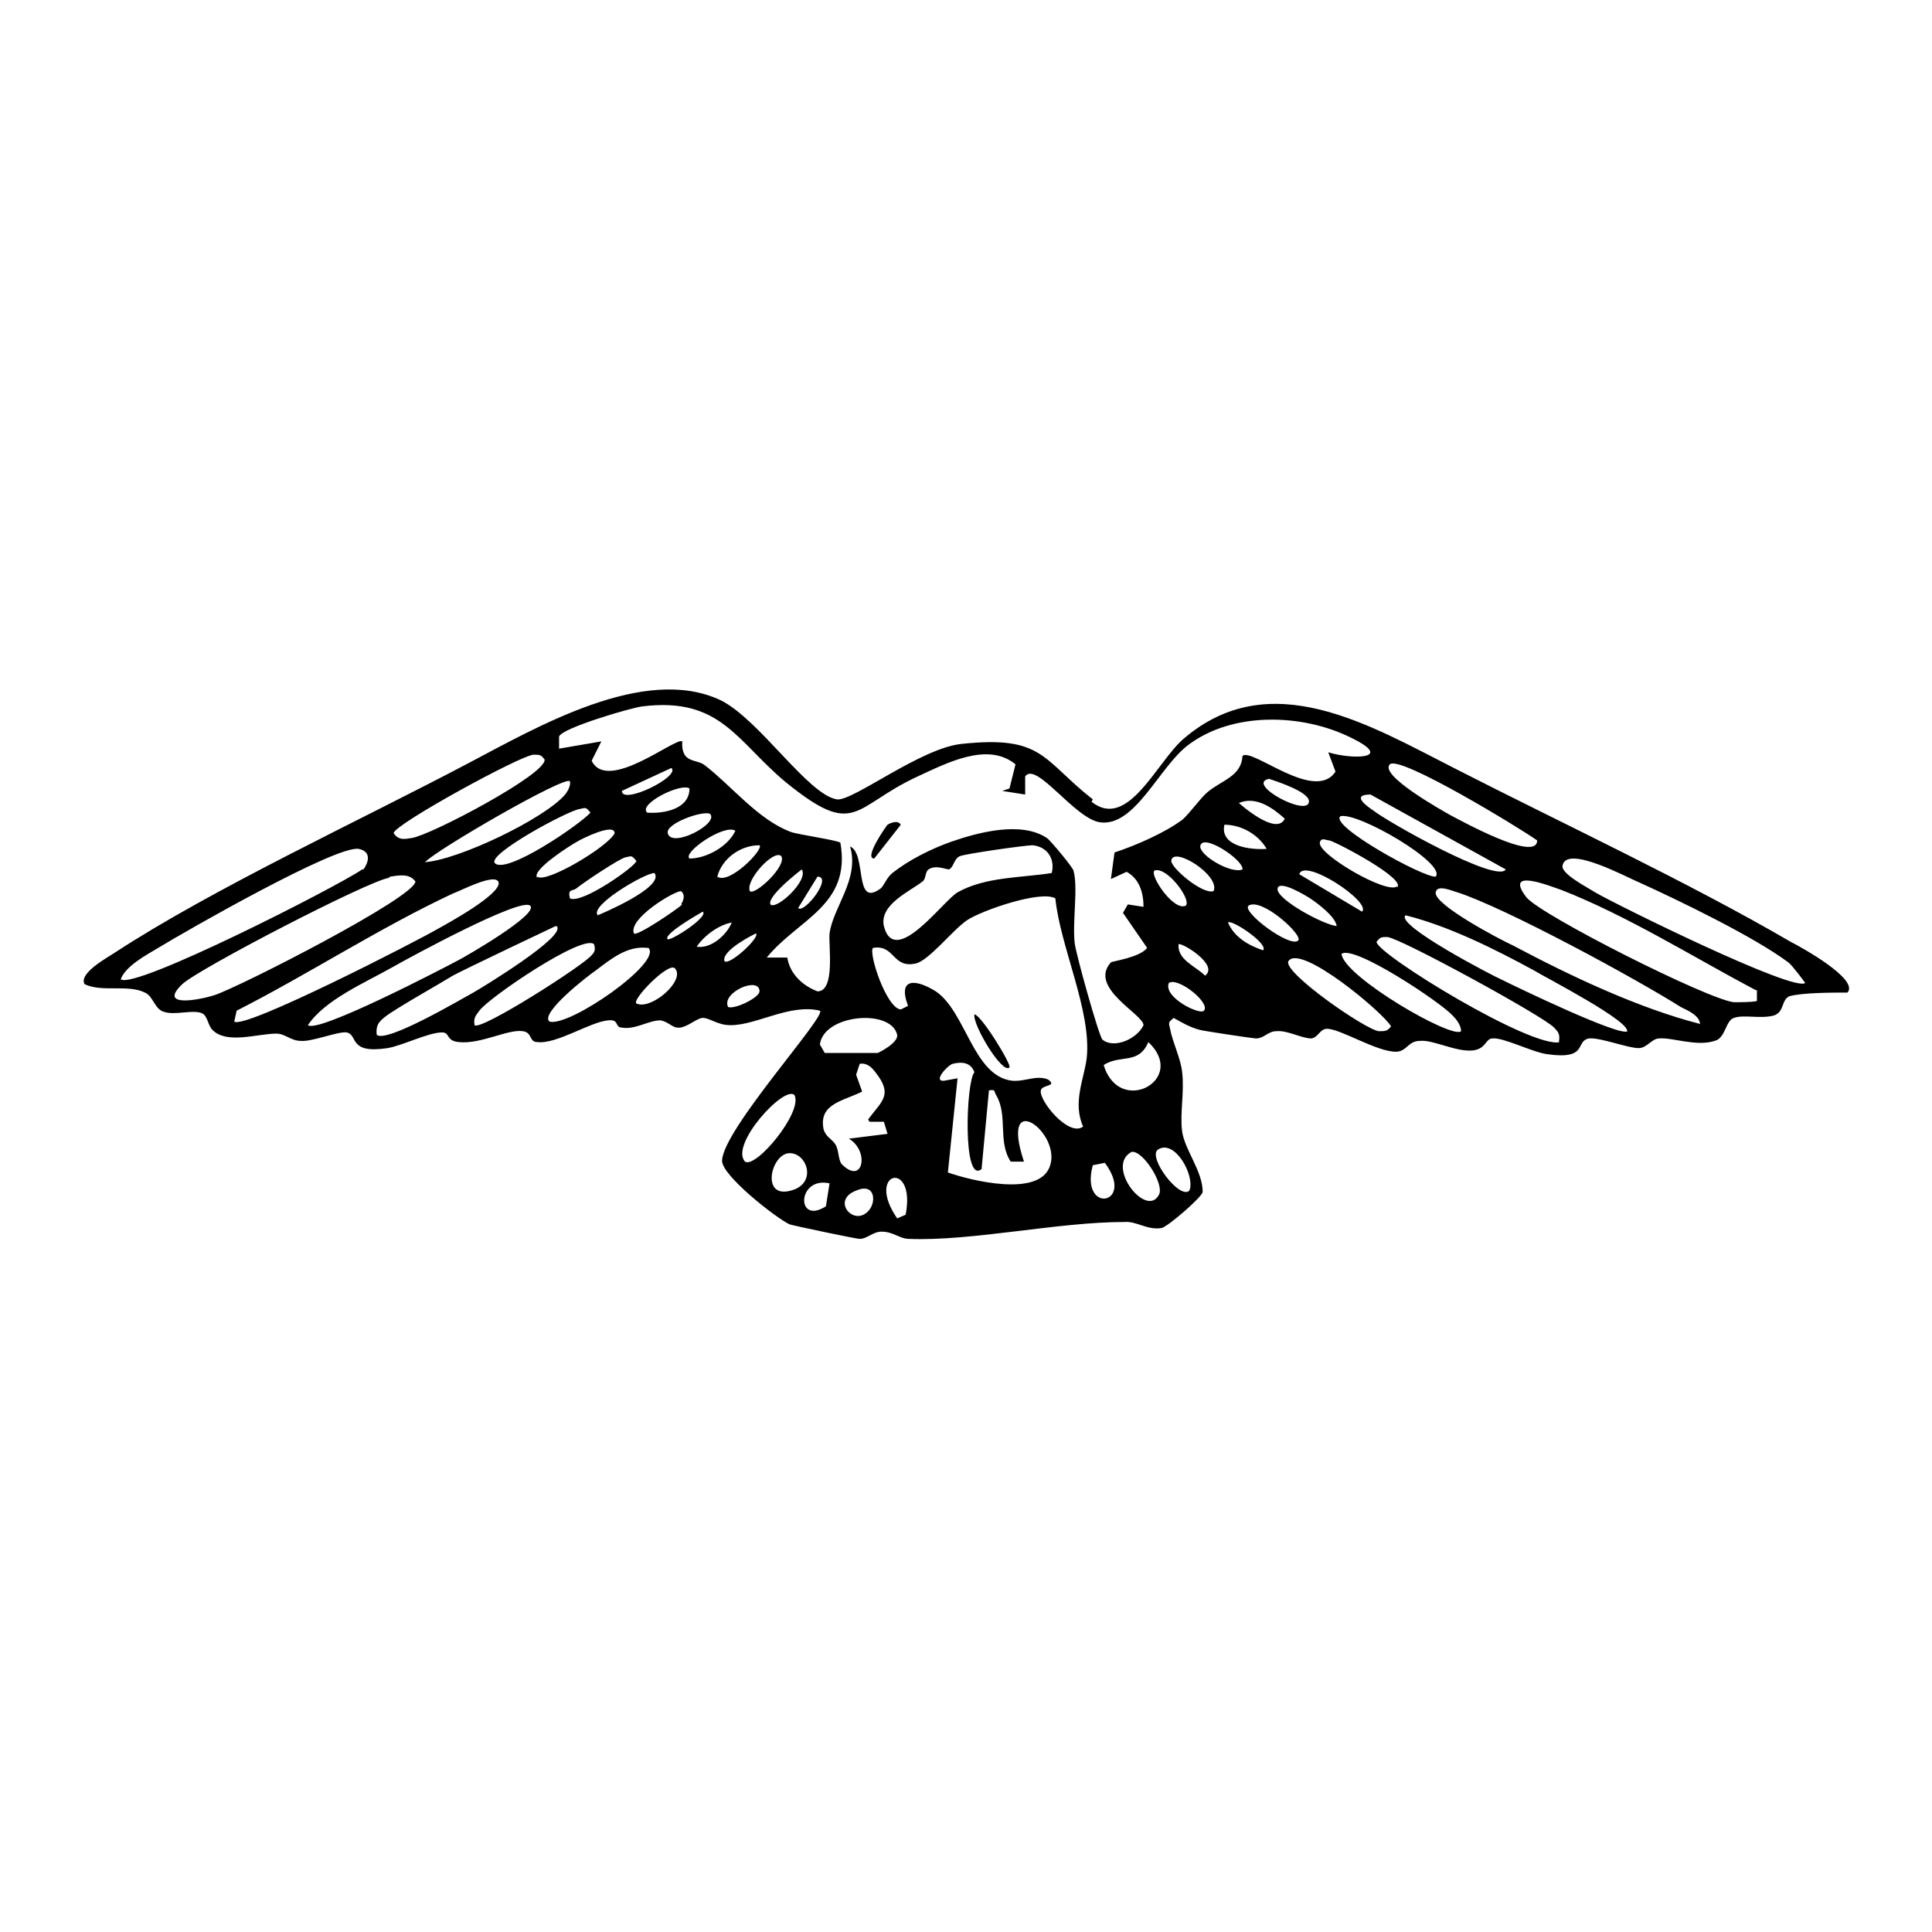 <?xml version="1.0" standalone="no"?>
<!DOCTYPE svg PUBLIC "-//W3C//DTD SVG 20010904//EN"
 "http://www.w3.org/TR/2001/REC-SVG-20010904/DTD/svg10.dtd">
<svg id="Layer_1" xmlns="http://www.w3.org/2000/svg" version="1.1" viewBox="0 0 16 16">
  <path d="M9.04,6.64c.3.24.54-.33.76-.52.72-.62,1.55-.11,2.26.25.88.45,1.93.94,2.77,1.43.08.04.57.31.47.42-.12,0-.37,0-.48.03-.07.03-.04.13-.13.16-.11.03-.25-.01-.33.02-.07.02-.07.17-.16.19-.15.05-.35-.03-.46-.02-.06,0-.1.08-.17.08-.09,0-.32-.09-.41-.08-.12.02,0,.18-.35.13-.13-.02-.36-.14-.45-.13-.06,0-.05.09-.17.1-.14.01-.32-.09-.43-.08-.1,0-.11.09-.2.09-.16,0-.46-.19-.57-.19-.06,0-.07.07-.13.08-.08,0-.2-.07-.29-.06-.07,0-.1.06-.17.06-.02,0-.42-.06-.46-.07-.08-.02-.15-.06-.22-.1-.05.04-.04.04-.03.09.02.11.09.25.1.36.02.16-.02.34,0,.49s.17.33.17.5c0,.04-.29.29-.34.3-.12.02-.21-.06-.31-.05-.55,0-1.26.16-1.78.14-.08,0-.13-.06-.23-.06-.07,0-.12.06-.18.06-.03,0-.55-.11-.58-.12-.11-.05-.57-.41-.56-.53.01-.26.87-1.2.81-1.24-.25-.06-.52.12-.74.12-.11,0-.17-.06-.23-.06-.05,0-.14.09-.21.08-.04,0-.08-.05-.14-.06-.1,0-.21.08-.32.06-.06,0-.02-.07-.11-.06-.15.01-.43.2-.59.18-.07,0-.04-.08-.12-.09-.12-.02-.35.11-.53.09-.11-.01-.07-.08-.14-.08-.11,0-.33.11-.45.13-.33.05-.24-.11-.34-.13-.07-.01-.29.08-.38.07-.08,0-.13-.06-.2-.06-.16,0-.41.09-.53-.03-.04-.04-.04-.12-.09-.14-.08-.03-.22.02-.31-.01-.08-.02-.09-.13-.16-.16-.14-.07-.36,0-.5-.07-.05-.09.19-.22.25-.26.81-.53,2.04-1.1,2.93-1.57.57-.3,1.46-.82,2.09-.52.32.16.72.78.96.82.13.02.7-.43,1.04-.46.67-.07.66.13,1.08.46ZM8.36,6.53l.05-.2c-.23-.19-.57-.01-.81.1-.54.25-.51.52-1.09.05-.41-.34-.54-.71-1.19-.63-.09.01-.67.18-.69.25v.1s.35-.06.35-.06l-.08.16c.13.27.7-.2.75-.16-.01.19.12.14.19.2.22.17.44.45.71.55.05.02.4.07.41.09.09.52-.35.63-.61.95h.17c.02.13.12.23.25.28.15,0,.09-.38.1-.48.03-.22.25-.45.17-.72.14.06.03.51.25.35.03-.02.05-.09.1-.13.14-.11.32-.2.49-.26.23-.08.58-.17.79-.03.03.02.22.25.22.27.04.14-.01.42.01.6.01.09.2.77.23.8.1.08.29-.01.34-.12,0-.09-.46-.31-.27-.52.01-.01.24-.04.3-.12l-.2-.29.04-.07.13.02c0-.11-.03-.23-.14-.29l-.13.06.03-.22c.18-.06.41-.16.56-.27.06-.05.15-.18.21-.23.12-.1.28-.13.29-.3.08-.07.6.39.77.13l-.06-.16c.19.06.56.06.19-.12-.4-.2-.98-.22-1.35.06-.24.18-.44.68-.73.64-.21-.03-.53-.51-.62-.38v.15s-.19-.03-.19-.03ZM4.42,6.25c-.1,0-1.16.58-1.16.65.04.06.09.05.15.04.15-.02,1.12-.53,1.1-.65-.03-.04-.04-.04-.09-.04ZM11.51,6.33c-.09.09.43.38.5.42.06.03.72.4.72.21-.14-.1-1.14-.71-1.22-.63ZM5.56,6.36l-.41.19c0,.12.49-.12.41-.19ZM10.51,6.45c-.2.04.32.32.33.19.01-.08-.27-.17-.33-.19ZM4.68,6.58s.05-.06.04-.11c-.04-.05-1.11.57-1.2.67.28-.02.99-.36,1.16-.56ZM5.71,6.53c-.07-.05-.43.13-.35.2.14.01.35-.03.35-.2ZM12.47,7.2l-1.12-.62c-.16,0-.04.09.02.13.11.09,1.03.61,1.1.49ZM10.26,6.65s.31.28.38.13c-.1-.09-.24-.19-.38-.13ZM4.1,7.15c.1.09.7-.32.79-.42-.04-.05-.04-.04-.09-.03-.09.01-.78.38-.7.45ZM5.88,6.74c-.06-.03-.37.08-.35.16.03.13.43-.08.35-.16ZM11.89,7.26c.09-.11-.65-.54-.79-.5-.09.08.69.51.79.5ZM10.49,7.03c-.07-.12-.21-.2-.35-.2-.04.18.22.21.35.2ZM4.45,7.26c.07.06.59-.25.64-.36,0-.09-.28.05-.31.07-.04.02-.39.24-.33.3ZM6.09,6.88c-.09-.06-.44.18-.38.23.14,0,.32-.1.38-.23ZM11.57,7.35c.08-.07-.49-.37-.56-.39-.03,0-.07-.03-.08.02-.01.1.56.43.64.36ZM10.29,7.2c.01-.08-.34-.31-.35-.19,0,.08.26.23.35.19ZM6.29,7c-.16,0-.31.11-.35.26.1.07.39-.23.35-.26ZM8.71,7.23c.03-.12-.04-.22-.16-.23-.06,0-.55.07-.6.09-.05.02-.05.09-.09.11-.03,0-.11-.04-.17,0-.03.02-.02.08-.05.1-.1.08-.36.19-.32.37.09.35.49-.21.61-.28.23-.13.53-.12.78-.16ZM3.01,7.2c.05-.07.06-.15-.04-.17-.19-.03-1.43.68-1.66.82-.1.06-.27.15-.31.26.11.09,1.78-.76,2-.91ZM4.72,7.44c.1.05.55-.27.55-.31-.04-.05-.04-.04-.09-.03s-.35.21-.41.26c-.03.02-.07,0-.05.08ZM6.47,7.09c-.06-.06-.3.2-.26.29.04.04.31-.21.26-.29ZM10.05,7.38c.06-.13-.34-.38-.35-.25,0,.06.26.28.35.25ZM14.95,8.14s-.11-.15-.14-.17c-.28-.21-.9-.51-1.23-.66-.1-.04-.61-.32-.64-.14-.01.07.21.18.27.22.19.11,1.65.83,1.74.75ZM6.64,7.2s-.29.22-.26.29c.05.05.32-.2.26-.29ZM9.82,7.5c.05-.05-.16-.33-.26-.29-.04.04.16.34.26.29ZM11.28,7.55c.08-.08-.48-.45-.52-.31l.52.31ZM4.95,7.58s.56-.23.47-.35c-.08,0-.54.27-.47.35ZM3.22,7.27c-.18.03-1.57.75-1.71.88-.21.2.15.13.27.09.21-.07,1.66-.81,1.66-.94-.05-.07-.14-.05-.21-.04ZM1.94,8.46c.08.07,1.52-.67,1.69-.77.09-.05.51-.28.5-.38-.02-.09-.32.07-.38.09-.6.28-1.2.67-1.79.97l-.02.09ZM6.61,7.52c.05.05.29-.26.16-.26l-.16.26ZM14.54,8.2c-.51-.27-1.07-.62-1.61-.83-.09-.03-.48-.19-.29.06.12.15,1.51.85,1.72.87.05,0,.15,0,.19-.01v-.09ZM11.07,7.67c-.01-.08-.16-.19-.22-.23-.03-.02-.26-.16-.27-.08-.01.09.4.31.5.31ZM14.08,8.49c0-.08-.1-.12-.16-.15-.38-.24-1.45-.82-1.85-.95-.04-.01-.17-.07-.18,0-.02.1.53.39.64.44.47.25,1.04.52,1.55.65ZM5.64,7.49s.05-.07,0-.11c-.06,0-.44.23-.39.35.02.03.36-.2.4-.24ZM8.74,7.44c-.12-.07-.61.1-.73.18s-.32.34-.43.36c-.19.04-.17-.16-.35-.13-.04.04.11.5.23.51l.06-.03c-.09-.24.07-.22.23-.12.25.17.31.7.63.74.11.01.2-.05.3-.01.08.06-.05.04-.06.09-.02.08.23.39.35.3-.09-.2.01-.4.03-.57.04-.39-.22-.92-.26-1.32ZM4.39,7.5c-.08-.07-1,.43-1.14.51-.23.13-.56.27-.7.48.08.07,1.1-.46,1.25-.54.04-.02.67-.38.59-.45ZM10.75,7.79c.05-.04-.3-.36-.41-.29-.06.05.34.35.41.29ZM5.82,7.55s-.34.19-.29.23c.05,0,.34-.19.29-.23ZM13.47,8.55c.08-.07-.7-.47-.76-.51-.33-.18-.71-.37-1.07-.46-.09.08.74.51.79.53.12.06.99.48,1.05.43ZM6.06,7.64c-.11.02-.23.11-.29.2.12.02.25-.1.29-.2ZM10.46,7.87c.05-.05-.26-.26-.29-.23.05.12.17.19.29.23ZM4.6,7.67s-.76.36-.85.41c-.13.08-.47.27-.56.34-.05.04-.08.07-.07.15.08.07.69-.29.8-.35.07-.04.78-.47.69-.55ZM6.26,7.73s-.29.14-.26.23c.04.04.3-.2.26-.23ZM12.91,8.63c.01-.06,0-.08-.04-.12-.08-.09-1.27-.74-1.38-.75-.05,0-.06,0-.09.04,0,.1,1.29.89,1.52.83ZM4.92,7.82c-.09-.09-.87.44-.95.55-.03.04-.05.06-.04.12.05.05.91-.5.97-.58.03-.03.03-.05.02-.09ZM9.76,7.82c-.01.13.14.18.22.26.12-.09-.2-.28-.22-.26ZM5.36,7.85c-.17-.02-.31.1-.43.19-.06.04-.46.35-.38.42.16.05.94-.49.82-.61ZM12.03,8.41c-.1-.11-.82-.59-.92-.51.02.19.92.71.99.64,0-.05-.04-.1-.07-.13ZM10.67,7.96c-.05.09.64.57.75.58.05,0,.07,0,.1-.04-.06-.11-.75-.69-.85-.54ZM5.59,8.02c-.05-.06-.36.26-.32.29.12.06.41-.19.32-.29ZM6.03,8.34c.06.02.26-.08.26-.13,0-.13-.32.01-.26.13ZM9.97,8.37c.06-.06-.21-.28-.29-.23-.05.12.26.27.29.23ZM6.83,8.72h.44s.17-.08.16-.15c-.05-.22-.61-.17-.64.08l.04.07ZM9.51,8.63c-.08.19-.23.1-.37.19.13.43.7.12.37-.19ZM7.19,9.27c.11-.15.21-.2.06-.39-.03-.04-.07-.08-.13-.07l-.03.09.05.14c-.16.08-.36.1-.32.31.02.07.07.08.1.13s.02.14.06.17c.17.16.22-.12.05-.22l.32-.04-.03-.1h-.12ZM8.13,9.68c-.16.14-.13-.73-.06-.8-.03-.08-.1-.09-.18-.07-.04.01-.17.15-.07.14l.11-.02-.08.78c.2.07.74.2.84-.04.12-.28-.42-.68-.21-.05h-.11c-.11-.17-.02-.38-.12-.55-.02-.03,0-.05-.06-.04l-.06.64ZM6.58,9.07c-.08-.09-.54.41-.41.55.09.06.48-.41.41-.55ZM9.85,9.86c.05-.12-.12-.43-.26-.34-.09.06.18.42.26.34ZM6.54,9.55c-.16,0-.25.41.04.3.18-.07.1-.3-.04-.3ZM9.37,9.54c-.22.12.13.56.23.35.04-.09-.14-.37-.23-.35ZM9.15,9.63l-.1.02c-.11.41.36.33.1-.02ZM7.43,10.09l.07-.03c.09-.46-.34-.36-.07.03ZM6.87,9.8c-.27-.06-.28.35-.03.19l.03-.19ZM7.19,10.03c.07-.07.06-.24-.1-.17-.21.08-.02.3.1.17Z"/>
  <path d="M7.35,6.83s.08-.05.11,0l-.22.28c-.09,0,.1-.27.11-.28Z"/>
  <path d="M8.36,8.84c-.06.06-.31-.36-.29-.44.06.01.31.42.29.44Z"/>
</svg>
